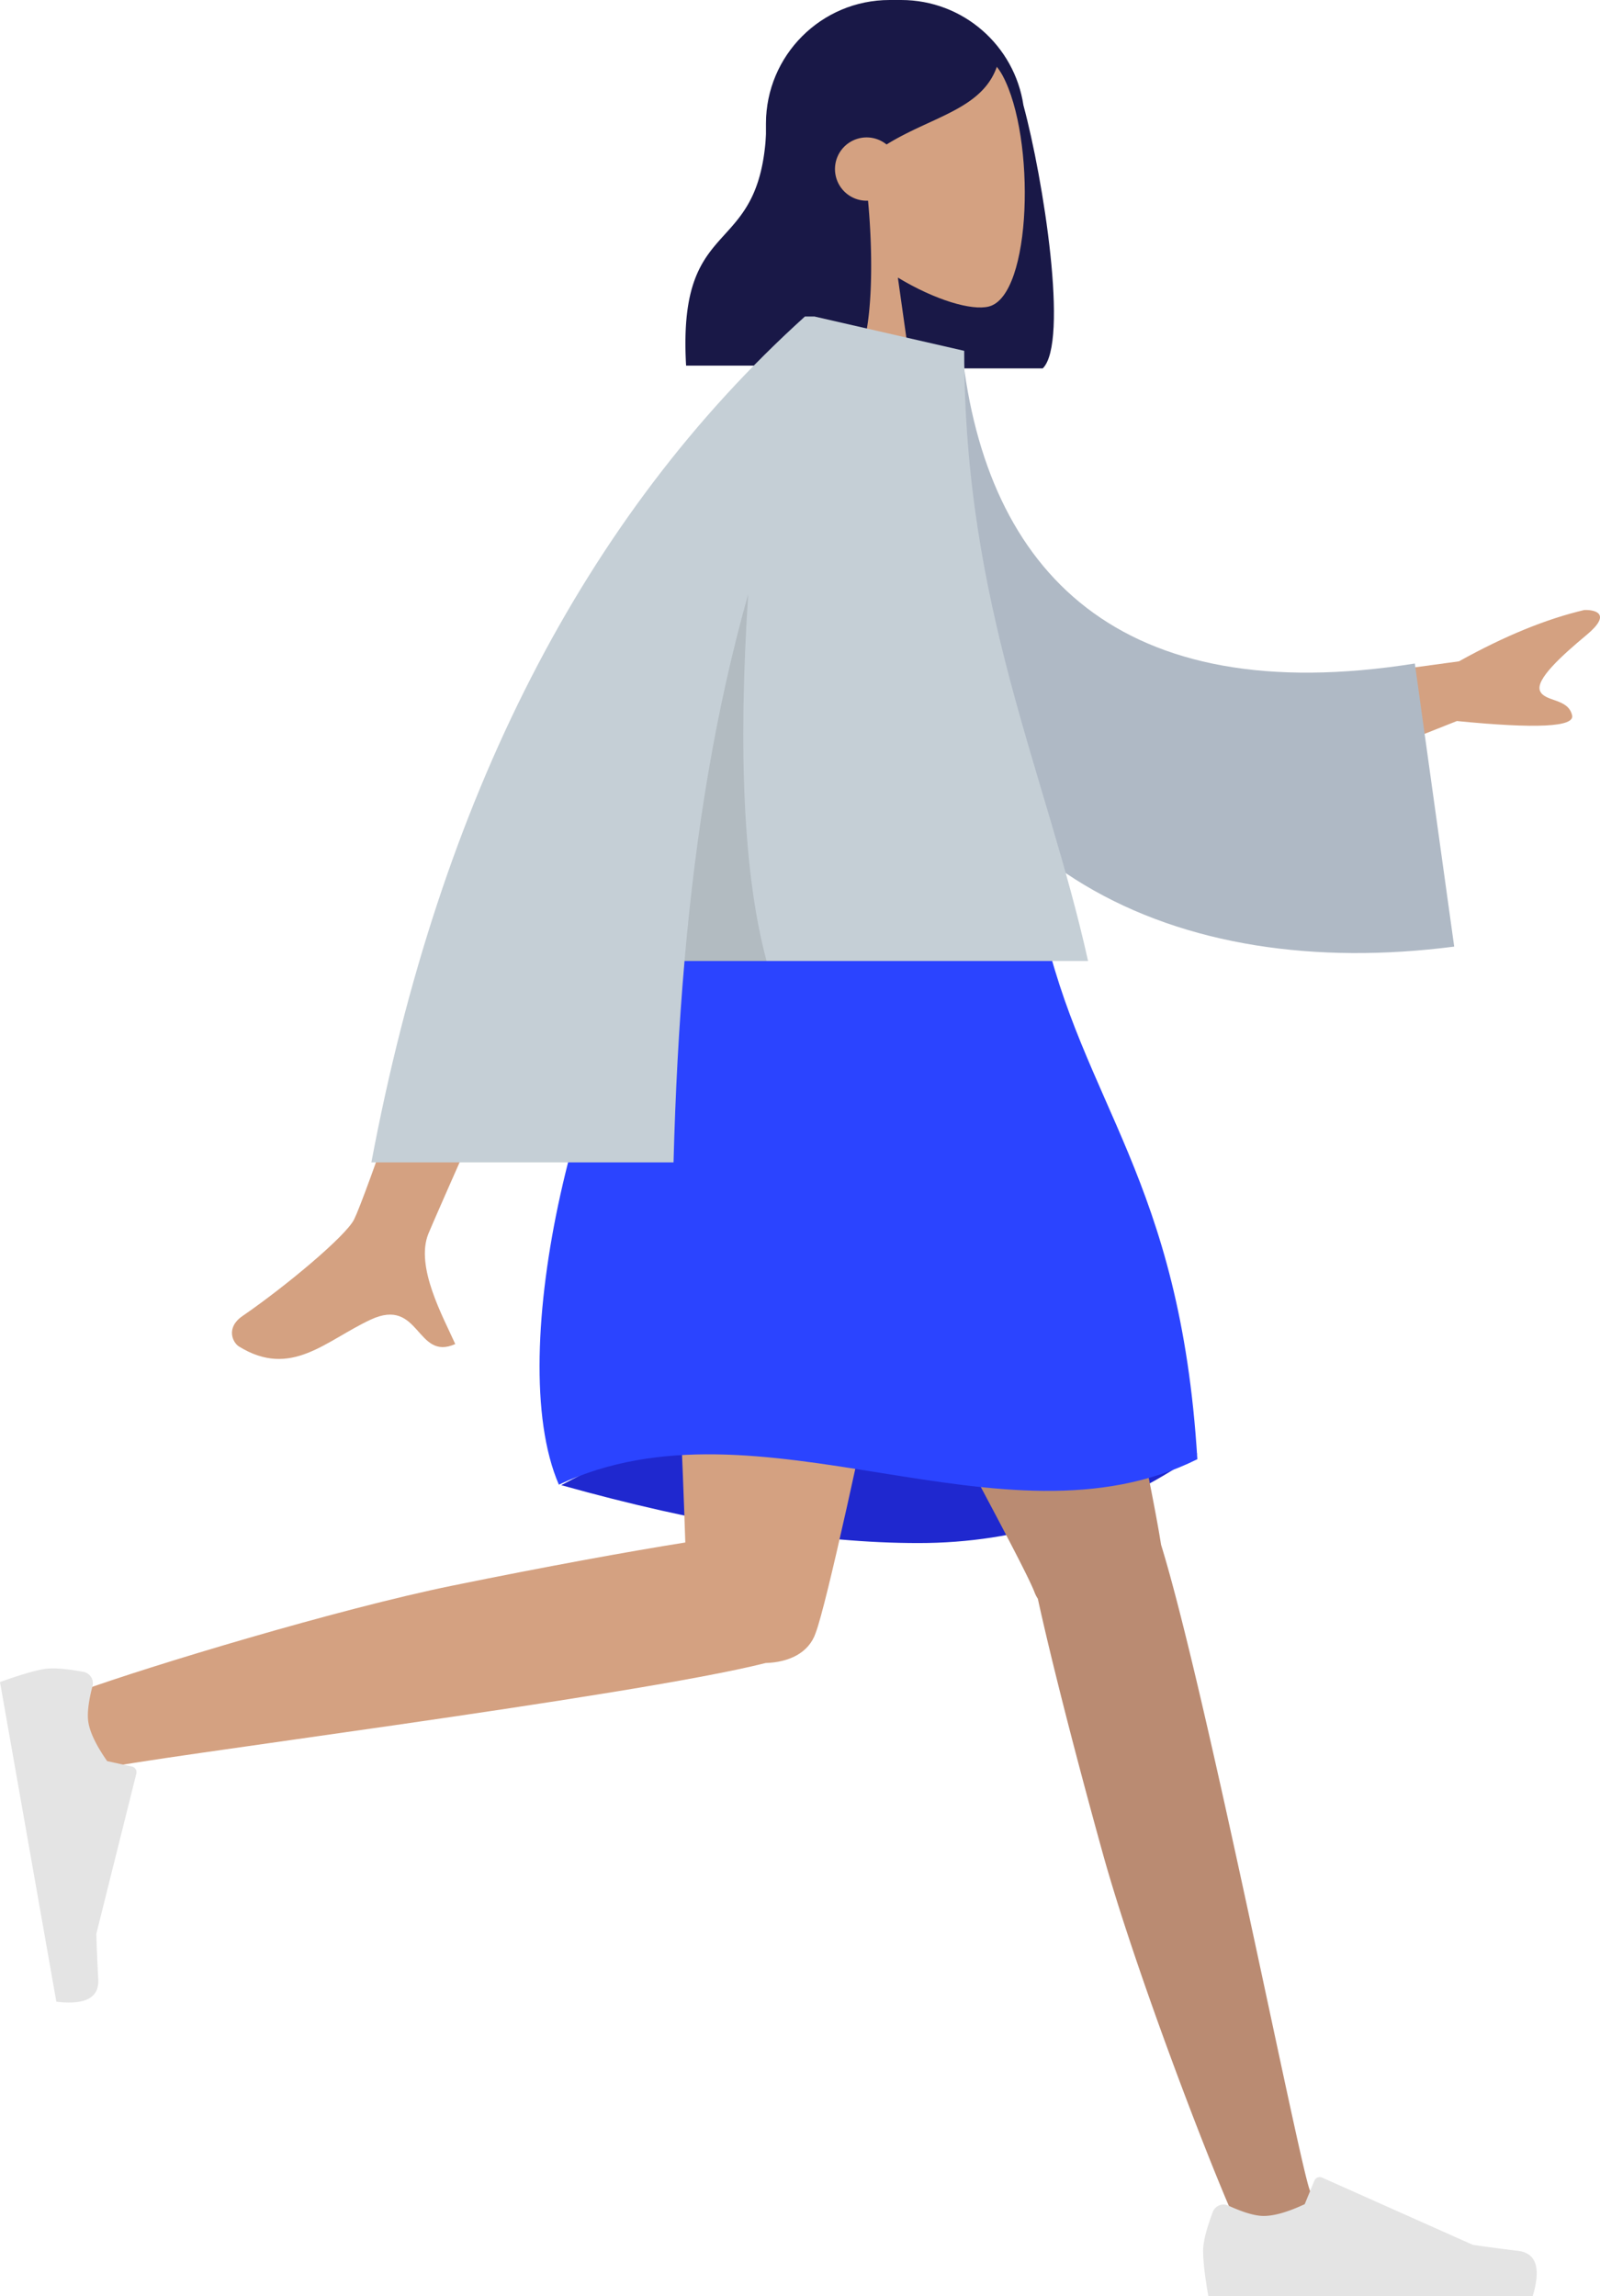 <svg xmlns="http://www.w3.org/2000/svg" width="278.162" height="399" viewBox="39.838 54 278.162 399"><path fill="#191847" d="M217.762 72.29c3.447 12.702 7.939 41.254 3.355 45.732h-29l-.009-.154C181.36 116.679 173 107.566 173 96.5v-21c0-11.874 9.626-21.5 21.5-21.5h2c10.783 0 19.713 7.938 21.262 18.29z"/><path fill="#D4A181" d="M184.262 92.49c-4.608-5.409-7.727-12.037-7.206-19.465 1.501-21.4 31.292-16.692 37.087-5.892 5.794 10.801 5.106 38.199-2.384 40.13-2.986.77-9.349-1.116-15.824-5.02L200 131h-24l8.262-38.51z"/><path fill="#191847" d="M190.75 88.875c1.105 11.878.662 25.442-2.633 28.662h-29c-1.616-28.074 14-17.202 14-43.634.974-.951 1.894-1.893 2.804-2.705l-.032-.777C180.911 60.14 187.281 55 195.002 55c11.58 0 15.234 5.388 18.347 9.963-2.327 7.985-11.358 9.169-19.383 14.146a5.5 5.5 0 10-3.216 9.766z"/><path fill="#1F28CF" d="M137.408 312.088c23.989 6.71 44.687 10.064 62.092 10.064 17.404 0 33.572-5.166 48.5-15.499-23.476-6.888-42.809-10.331-58-10.331-15.191 0-32.722 5.256-52.592 15.766z"/><path fill="#BA8B72" d="M220.267 331.824a5.65 5.65 0 01-.581-1.136C216.479 322.209 165.117 230.726 160 214h57.826c3.891 12.717 21.4 92.52 23.865 108.441 7.775 25.115 23.783 106.454 25.828 112.089 2.149 5.928-9.947 12.103-13.171 4.815-5.129-11.596-17.351-43.681-22.792-63.271-5.101-18.366-9.254-34.889-11.289-44.25z"/><path fill="#D4A181" d="M172.957 342.994c-23.482 5.935-109.373 16.664-115.267 18.346-6.063 1.732-11.38-10.766-3.885-13.473 11.925-4.309 44.785-14.262 64.707-18.323 16.025-3.267 30.647-5.933 40.465-7.493-.832-27.577-4.634-93.758-2.143-108.051H208c-2.39 13.707-22.59 113.718-26.344 123.729-1.192 3.574-4.747 5.153-8.699 5.265z"/><path fill="#E4E4E4" d="M54.349 344.539c-3.135-.584-5.433-.746-6.894-.489-1.775.313-4.314 1.066-7.617 2.258l9.794 55.546c5.026.602 7.455-.685 7.288-3.863-.167-3.177-.28-5.82-.336-7.932l6.957-27.846a1.001 1.001 0 00-.728-1.213l-.028-.006-4.317-.95c-1.851-2.643-2.935-4.863-3.253-6.664-.258-1.462-.023-3.587.704-6.371a2 2 0 00-1.43-2.44c-.046-.01-.093-.022-.14-.03zm196.329 93.863c-1.118 2.987-1.678 5.221-1.678 6.703 0 1.804.301 4.435.901 7.895h56.401c1.466-4.846.62-7.461-2.538-7.848-3.157-.387-5.78-.735-7.87-1.047l-26.214-11.686a1 1 0 00-1.332.532l-1.685 4.088c-2.923 1.363-5.299 2.046-7.126 2.046-1.485 0-3.536-.6-6.152-1.8a2 2 0 00-2.707 1.117z"/><path fill="#2B44FF" d="M157 214c22.547-6.451 43.881-6.451 64 0 7 31.938 24.009 44.613 27 93.579-34 16.894-76-12.049-111 4.427-10-23.045 4-78.542 20-98.006z"/><path fill="#D4A181" d="M254 174.311l39.482-5.385c7.898-4.393 15.165-7.367 21.798-8.922 1.867-.055 4.837.624.413 4.312-4.424 3.688-8.913 7.768-8.125 9.736s4.902 1.236 5.584 4.264c.455 2.018-6.223 2.346-20.031.984L261.084 192 254 174.311zm-124.03 9.139l21.897.082c-24.011 54.034-36.531 82.326-37.559 84.875-2.314 5.734 2.583 14.467 4.676 19.16-6.82 3.053-6.093-8.25-14.696-4.247-7.853 3.653-13.826 10.272-22.899 4.675-1.116-.688-2.338-3.279.615-5.305 7.358-5.045 17.961-13.875 19.394-16.781 1.954-3.964 11.477-31.451 28.572-82.459z"/><path fill="#AFB9C5" d="M189.949 114l17.145 1.142c4.223 38.201 27.223 62.331 78.717 54.162l6.842 49.194c-48.129 6.22-90.34-13.049-98.99-65.22-2.24-13.505-4.008-27.56-3.714-39.278z"/><path fill="#C5CFD6" d="M181.491 109.016l25.977 5.949c0 44.68 14.232 73.185 21.532 106.035h-70.156c-.988 11.351-1.595 23.018-1.912 35h-52.53c11.903-63.336 37.028-112.336 75.374-147h1.701l.014.016z"/><path fill-opacity=".1" d="M169.913 157.259c-1.808 27.841-.745 49.088 3.19 63.741h-14.259c1.957-22.486 5.412-43.733 11.069-63.741z"/></svg>